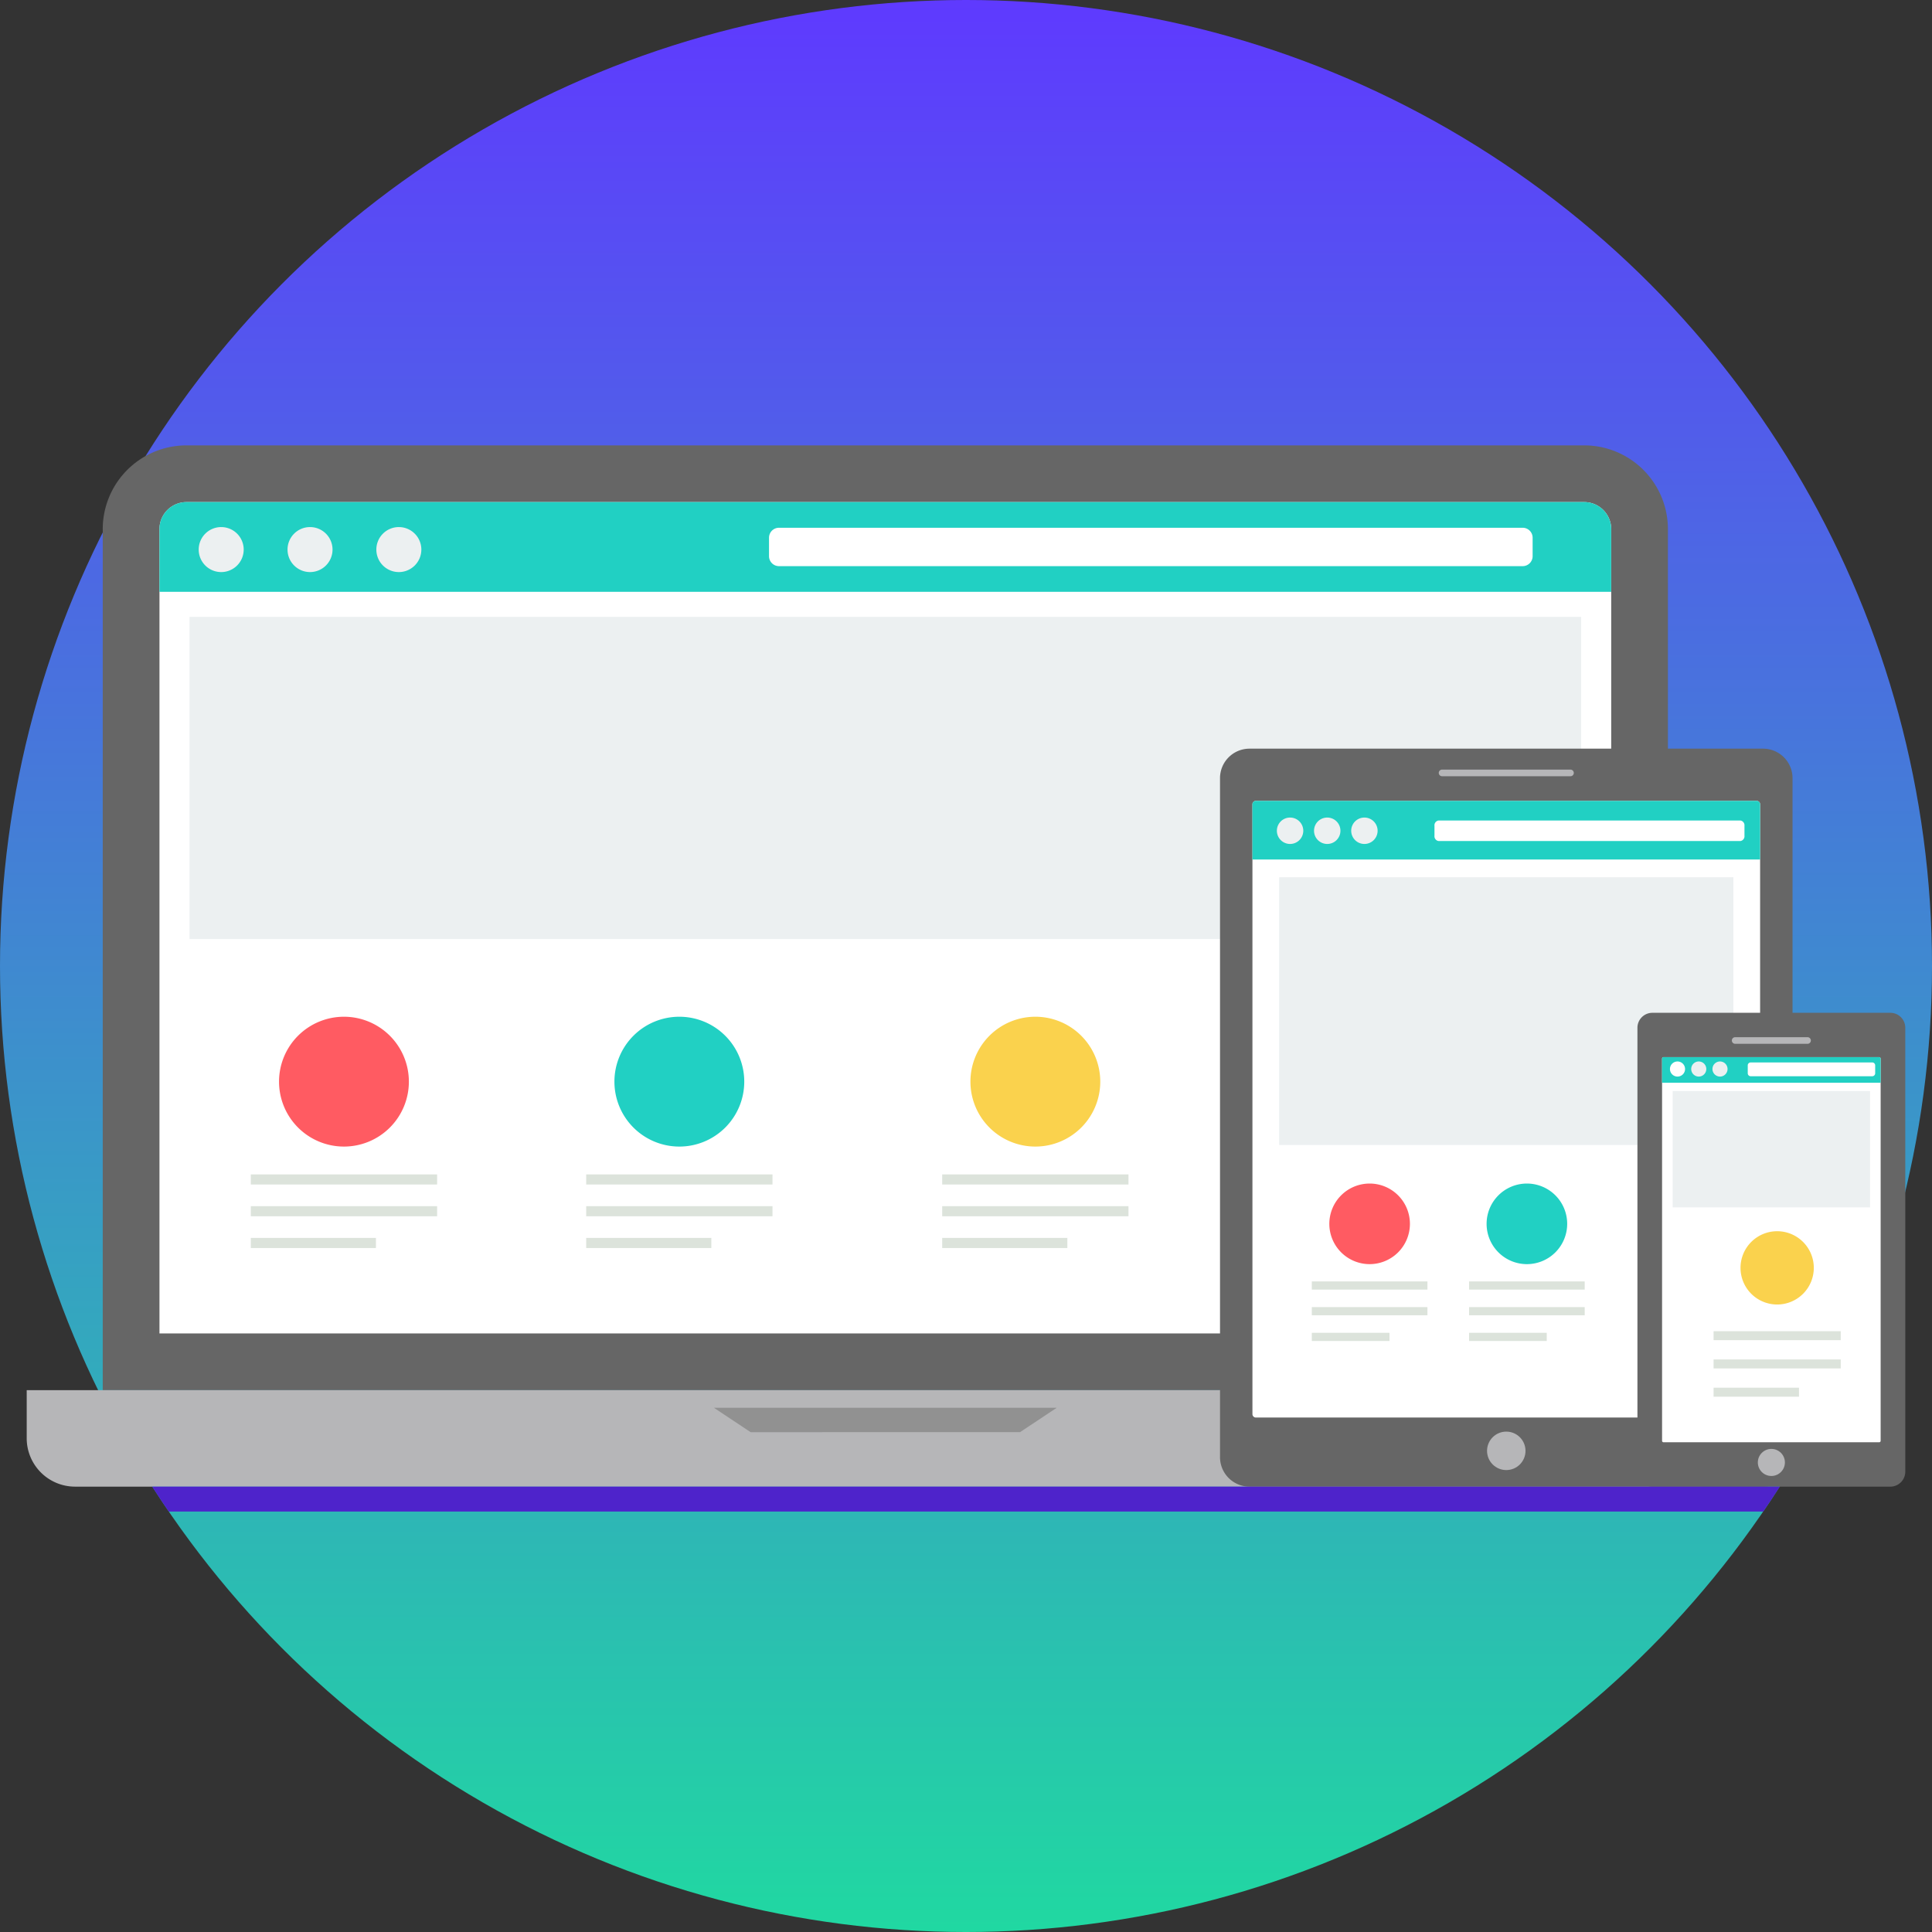 <svg xmlns="http://www.w3.org/2000/svg" xmlns:xlink="http://www.w3.org/1999/xlink" width="368.471" height="368.471" viewBox="0 0 368.471 368.471"><rect x="0" y="0" width="368.471" height="368.471" fill="#333333" stroke="none"/><defs><linearGradient id="linear-gradient" x1="0.5" x2="0.5" y2="1" gradientUnits="objectBoundingBox"><stop offset="0" stop-color="#5f39ff"></stop><stop offset="1" stop-color="#20d9a1"></stop></linearGradient></defs><g id="Group_140" data-name="Group 140" transform="translate(1592.019 -3124.527)"><g id="Group_139" data-name="Group 139" transform="translate(101 -67.473)"><g id="responsive-svgrepo-com" transform="translate(-1693.019 3192)"><circle id="Ellipse_7" data-name="Ellipse 7" cx="184.236" cy="184.236" r="184.236" transform="translate(0 0)" fill="url(#linear-gradient)"></circle><path id="Path_460" data-name="Path 460" d="M43.155,118.027H309.808a15.975,15.975,0,0,1,15.929,15.929V298.218H27.227V133.956A15.975,15.975,0,0,1,43.155,118.027Z" transform="translate(-7.632 -33.086)" fill="#666"></path><path id="Path_461" data-name="Path 461" d="M42.256,291.615H319.135V138.169a5.156,5.156,0,0,0-5.112-5.112H47.37a5.156,5.156,0,0,0-5.112,5.112V291.615Z" transform="translate(-11.845 -37.299)" fill="#fff"></path><path id="Path_462" data-name="Path 462" d="M50.218,163.474H315.637v61.441H50.218Z" transform="translate(-14.077 -45.826)" fill="#ecf0f1"></path><path id="Path_463" data-name="Path 463" d="M7.081,368.406H334.587v9.2a9.227,9.227,0,0,1-9.2,9.2H16.278a9.227,9.227,0,0,1-9.2-9.2v-9.2Z" transform="translate(-1.984 -103.274)" fill="#b6b6b8"></path><path id="Path_464" data-name="Path 464" d="M189.2,373.077h65.375l-7,4.651H196.2l-7-4.651Z" transform="translate(-53.037 -104.583)" fill="#919191"></path><path id="Path_465" data-name="Path 465" d="M328.938,198.4h97.943a5.623,5.623,0,0,1,5.624,5.624v129.5a5.623,5.623,0,0,1-5.624,5.624H328.938a5.623,5.623,0,0,1-5.624-5.624V204.02A5.624,5.624,0,0,1,328.938,198.4Z" transform="translate(-90.633 -55.616)" fill="#666"></path><path id="Path_466" data-name="Path 466" d="M332.56,212.237h95.518a.653.653,0,0,1,.653.653V329.195a.653.653,0,0,1-.653.653H332.56a.653.653,0,0,1-.653-.653V212.89A.653.653,0,0,1,332.56,212.237Z" transform="translate(-93.042 -59.496)" fill="#fff"></path><circle id="Ellipse_8" data-name="Ellipse 8" cx="3.667" cy="3.667" r="3.667" transform="translate(283.61 273.038)" fill="#b6b6b8"></circle><path id="Path_467" data-name="Path 467" d="M338.989,232.48h86.632v51.061H338.989Z" transform="translate(-95.028 -65.17)" fill="#ecf0f1"></path><path id="Path_468" data-name="Path 468" d="M436.788,268.4h45.376a2.854,2.854,0,0,1,2.854,2.854v84.664a2.854,2.854,0,0,1-2.854,2.854H436.788a2.854,2.854,0,0,1-2.854-2.854V271.25A2.854,2.854,0,0,1,436.788,268.4Z" transform="translate(-121.643 -75.239)" fill="#666"></path><path id="Path_469" data-name="Path 469" d="M440.743,280.15h41.126a.281.281,0,0,1,.281.281v72.89a.281.281,0,0,1-.281.281H440.743a.281.281,0,0,1-.281-.281V280.431A.282.282,0,0,1,440.743,280.15Z" transform="translate(-123.473 -78.533)" fill="#fff"></path><g id="Group_134" data-name="Group 134" transform="translate(330.299 197.815)"><circle id="Ellipse_9" data-name="Ellipse 9" cx="2.581" cy="2.581" r="2.581" transform="translate(4.956 78.521)" fill="#b6b6b8"></circle><path id="Path_470" data-name="Path 470" d="M459.587,274.868h13.806a.63.63,0,0,1,.63.63v0a.63.63,0,0,1-.63.63H459.587a.63.63,0,0,1-.63-.63v0A.63.63,0,0,1,459.587,274.868Z" transform="translate(-458.957 -274.868)" fill="#b6b6b8"></path></g><path id="Path_471" data-name="Path 471" d="M319.136,150.166H42.256v-12a5.156,5.156,0,0,1,5.112-5.112H314.021a5.156,5.156,0,0,1,5.112,5.112v12h0Z" transform="translate(-11.845 -37.299)" fill="#21d0c3"></path><path id="Path_472" data-name="Path 472" d="M205.7,139.861H347.535a1.9,1.9,0,0,1,1.9,1.9v3.52a1.9,1.9,0,0,1-1.9,1.9H205.7a1.9,1.9,0,0,1-1.9-1.9v-3.52A1.9,1.9,0,0,1,205.7,139.861Z" transform="translate(-57.132 -39.207)" fill="#fff"></path><g id="Group_135" data-name="Group 135" transform="translate(37.896 100.524)"><path id="Path_473" data-name="Path 473" d="M56.951,139.68a4.291,4.291,0,1,1-4.294,4.291A4.29,4.29,0,0,1,56.951,139.68Z" transform="translate(-52.657 -139.68)" fill="#ecf0f1"></path><path id="Path_474" data-name="Path 474" d="M80.489,139.68a4.291,4.291,0,1,1-4.291,4.291A4.289,4.289,0,0,1,80.489,139.68Z" transform="translate(-59.256 -139.68)" fill="#ecf0f1"></path><path id="Path_475" data-name="Path 475" d="M104.029,139.68a4.291,4.291,0,1,1-4.294,4.291A4.29,4.29,0,0,1,104.029,139.68Z" transform="translate(-65.854 -139.68)" fill="#ecf0f1"></path></g><path id="Path_476" data-name="Path 476" d="M86.327,269.445a12.381,12.381,0,1,1-12.379,12.381A12.38,12.38,0,0,1,86.327,269.445Z" transform="translate(-20.73 -75.533)" fill="#ff5b62"></path><path id="Path_477" data-name="Path 477" d="M175.207,269.445a12.381,12.381,0,1,1-12.379,12.381A12.379,12.379,0,0,1,175.207,269.445Z" transform="translate(-45.645 -75.533)" fill="#21d0c3"></path><g id="Group_136" data-name="Group 136" transform="translate(47.835 223.983)"><path id="Path_478" data-name="Path 478" d="M66.467,311.229H102v1.927H66.467Zm0,12.112H90.331v1.927H66.467v-1.927Zm0-6.055H102v1.926H66.467Z" transform="translate(-66.467 -311.229)" fill="#dce3db"></path><path id="Path_479" data-name="Path 479" d="M155.348,311.229h35.528v1.927H155.348Zm0,12.112h23.867v1.927H155.348Zm0-6.055h35.528v1.926H155.348Z" transform="translate(-91.383 -311.229)" fill="#dce3db"></path></g><path id="Path_480" data-name="Path 480" d="M269.552,269.445a12.381,12.381,0,1,1-12.379,12.381A12.379,12.379,0,0,1,269.552,269.445Z" transform="translate(-72.092 -75.533)" fill="#fad24d"></path><path id="Path_481" data-name="Path 481" d="M249.692,311.229H285.22v1.927H249.692v-1.927Zm0,12.112h23.867v1.927H249.692v-1.927Zm0-6.055H285.22v1.926H249.692v-1.926Z" transform="translate(-69.995 -87.246)" fill="#dce3db"></path><path id="Path_482" data-name="Path 482" d="M359.97,313.651a7.685,7.685,0,1,1-7.685,7.685A7.686,7.686,0,0,1,359.97,313.651Z" transform="translate(-98.755 -87.925)" fill="#ff5b62"></path><path id="Path_483" data-name="Path 483" d="M347.642,339.587h22.052v1.56H347.642Zm0,9.8h14.813v1.56H347.642Zm0-4.9h22.052v1.56H347.642Z" transform="translate(-97.453 -95.195)" fill="#dce3db"></path><path id="Path_484" data-name="Path 484" d="M401.647,313.651a7.685,7.685,0,1,1-7.685,7.685A7.686,7.686,0,0,1,401.647,313.651Z" transform="translate(-110.438 -87.925)" fill="#21d0c3"></path><path id="Path_485" data-name="Path 485" d="M389.319,339.587h22.052v1.56H389.319Zm0,9.8h14.813v1.56H389.319Zm0-4.9h22.052v1.56H389.319Z" transform="translate(-109.136 -95.195)" fill="#dce3db"></path><path id="Path_486" data-name="Path 486" d="M428.73,223.425H331.9V212.892a.653.653,0,0,1,.653-.653h95.518a.653.653,0,0,1,.653.653v10.533Z" transform="translate(-93.041 -59.496)" fill="#21d0c3"></path><g id="Group_137" data-name="Group 137" transform="translate(243.522 155.924)"><path id="Path_487" data-name="Path 487" d="M340.9,216.66a2.518,2.518,0,1,1-2.518,2.518A2.518,2.518,0,0,1,340.9,216.66Z" transform="translate(-338.378 -216.66)" fill="#ecf0f1"></path><path id="Path_488" data-name="Path 488" d="M350.748,216.66a2.518,2.518,0,1,1-2.518,2.518A2.518,2.518,0,0,1,350.748,216.66Z" transform="translate(-341.14 -216.66)" fill="#ecf0f1"></path><path id="Path_489" data-name="Path 489" d="M360.6,216.66a2.518,2.518,0,1,1-2.518,2.518A2.518,2.518,0,0,1,360.6,216.66Z" transform="translate(-343.902 -216.66)" fill="#ecf0f1"></path></g><path id="Path_490" data-name="Path 490" d="M380.919,217.442H438.5a.921.921,0,0,1,.77,1.015v1.884a.921.921,0,0,1-.77,1.015h-57.58a.921.921,0,0,1-.77-1.015v-1.884A.921.921,0,0,1,380.919,217.442Z" transform="translate(-106.566 -60.955)" fill="#fff"></path><path id="Path_491" data-name="Path 491" d="M482.151,285.037H440.462v-4.606a.281.281,0,0,1,.281-.281h41.126a.28.28,0,0,1,.281.281v4.606Z" transform="translate(-123.473 -78.533)" fill="#21d0c3"></path><path id="Path_492" data-name="Path 492" d="M443.993,281.3a1.44,1.44,0,1,1-1.44,1.44A1.438,1.438,0,0,1,443.993,281.3Z" transform="translate(-124.059 -78.856)" fill="#fff"></path><g id="Group_138" data-name="Group 138" transform="translate(322.547 202.443)"><path id="Path_493" data-name="Path 493" d="M449.625,281.3a1.44,1.44,0,1,1-1.44,1.44A1.438,1.438,0,0,1,449.625,281.3Z" transform="translate(-448.185 -281.299)" fill="#ecf0f1"></path><path id="Path_494" data-name="Path 494" d="M455.256,281.3a1.44,1.44,0,1,1-1.44,1.44A1.438,1.438,0,0,1,455.256,281.3Z" transform="translate(-449.764 -281.299)" fill="#ecf0f1"></path></g><path id="Path_495" data-name="Path 495" d="M463.732,281.558h23.179a.562.562,0,0,1,.562.562v1.506a.562.562,0,0,1-.562.562H463.732a.562.562,0,0,1-.562-.562V282.12A.563.563,0,0,1,463.732,281.558Z" transform="translate(-129.839 -78.928)" fill="#fff"></path><path id="Path_496" data-name="Path 496" d="M443.272,289.134h37.645v22.188H443.272V289.134Z" transform="translate(-124.261 -81.052)" fill="#ecf0f1"></path><path id="Path_497" data-name="Path 497" d="M468.241,326.286a6.988,6.988,0,1,1-6.987,6.988A6.987,6.987,0,0,1,468.241,326.286Z" transform="translate(-129.302 -91.467)" fill="#fad24d"></path><path id="Path_498" data-name="Path 498" d="M454.112,352.776h24.253v1.714H454.112Zm0,10.779h16.293v1.714H454.112Zm0-5.39h24.253v1.714H454.112Z" transform="translate(-127.3 -98.892)" fill="#dce3db"></path><path id="Path_499" data-name="Path 499" d="M40.323,393.97H350.756c-1.028,1.6-2.089,3.185-3.165,4.755H43.49C42.414,397.155,41.352,395.574,40.323,393.97Z" transform="translate(-11.304 -110.44)" fill="#4e23cb"></path><path id="Path_500" data-name="Path 500" d="M381.915,203.956h24.493a.63.63,0,0,1,.63.63v0a.63.63,0,0,1-.63.63H381.915a.63.63,0,0,1-.63-.63v0A.631.631,0,0,1,381.915,203.956Z" transform="translate(-106.884 -57.174)" fill="#b6b6b8"></path></g></g></g></svg>